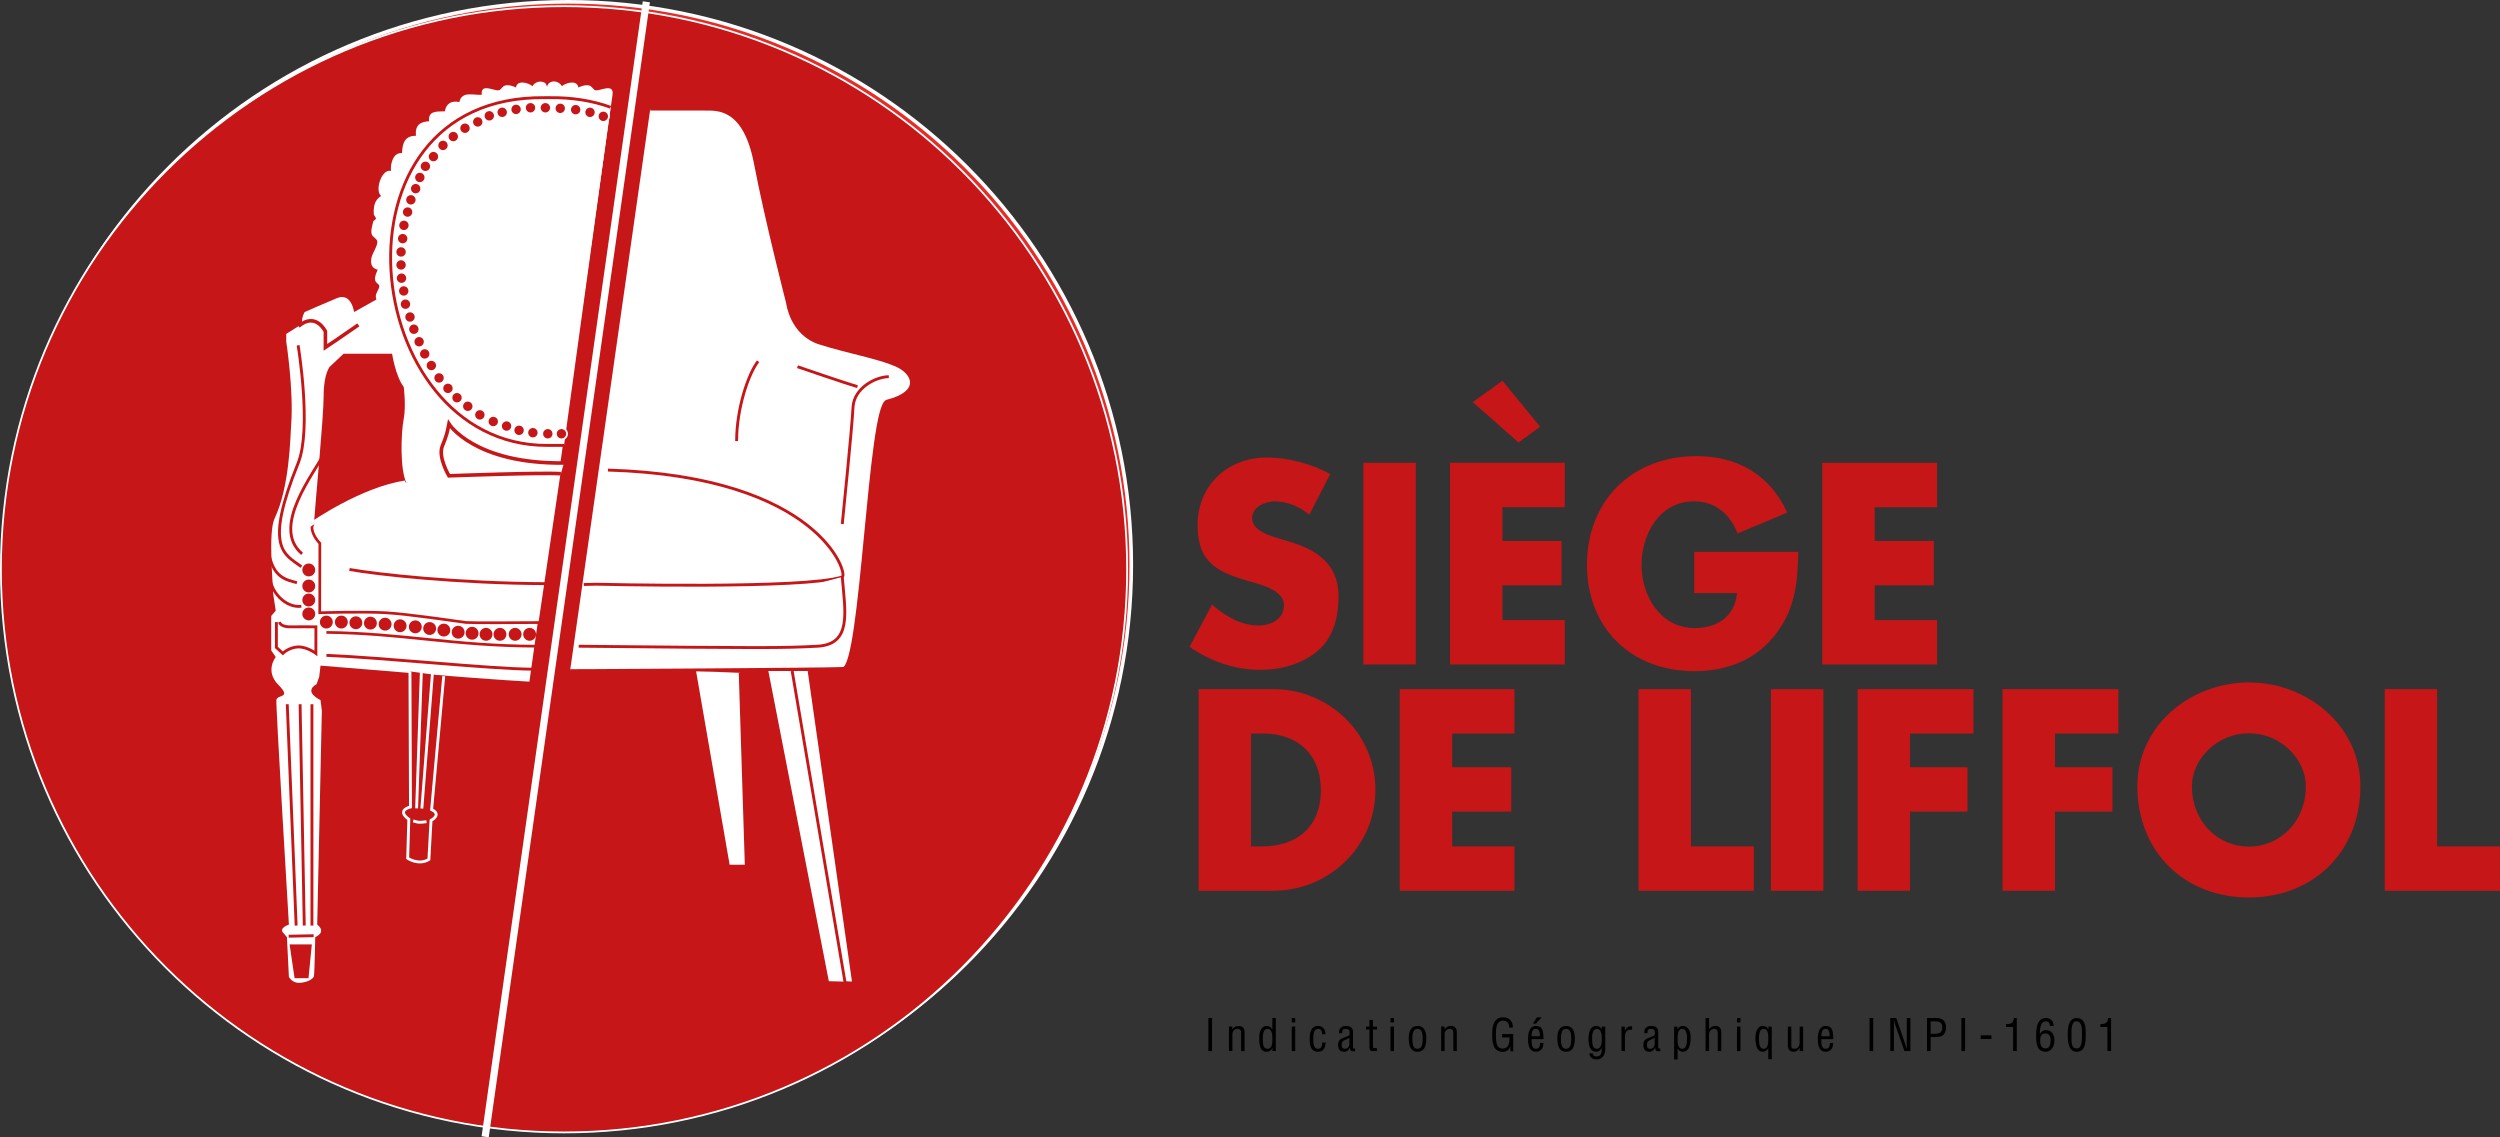 <svg xmlns="http://www.w3.org/2000/svg" id="B_x26_N" viewBox="0 0 1385.82 630.44"><rect x="0" y="0" width="1385.82" height="630.44" fill="#333333" stroke="none"/><path d="M627.11,313.16c0,172.4-139.76,312.17-312.15,312.17S2.81,485.56,2.81,313.16,142.56,1,314.96,1s312.15,139.76,312.15,312.16Z" fill="#e62c28" stroke="#fff" stroke-miterlimit="10" stroke-width="2"></path><path d="M624.8,315.58c0,172.39-139.75,312.15-312.15,312.15S.5,487.97.5,315.58,140.25,3.42,312.65,3.42s312.15,139.75,312.15,312.16Z" fill="#c61617" stroke="#fff" stroke-miterlimit="10"></path><path d="M310.89,261.2c-3-.04-4.27-.04-7.33.02h-.49c-66.45-1.1-121.39,19.97-130.15,32.42l4.38,7.54-.06,38.5s5.2-4.7,82.56,4.82c19.45,2.4,33.74.85,38.69.74" fill="#fff" stroke="#e52420" stroke-miterlimit="10" stroke-width="1.5"></path><path d="M184.52,346c0,1.97-1.6,3.57-3.57,3.57s-3.57-1.6-3.57-3.57,1.6-3.57,3.57-3.57,3.57,1.6,3.57,3.57Z" fill="#fff" stroke="#e52420" stroke-miterlimit="10"></path><path d="M174.73,310.56c0,1.98-1.6,3.57-3.57,3.57s-3.57-1.6-3.57-3.57,1.6-3.57,3.57-3.57,3.57,1.6,3.57,3.57Z" fill="#fff"></path><path d="M339.55,52.52c.85-6.76-6.97-1.88-9.53-2.49-1.13-.27-1.8-2.14-3.28-2.59-1.99-.62-4.57.32-6.15,1.05-.54-4.36-6.89-2.67-9.1-.73-1.35-2.38-4.73-3.52-7.02-1.79,0,0-1.29,1.03-1.15,2.32,0,0-.58-1.96-1.16-2.32-2.44-1.52-5.67-.6-7.02,1.79-2.21-1.94-8.56-3.63-9.1.73-1.58-.74-4.16-1.68-6.15-1.05-1.48.46-2.16,2.33-3.28,2.59-2.56.61-10.38-4.28-9.53,2.49-4.47.44-11.06-2.33-12.44,4.05-4.08-.86-7.3.5-8.04,5.14-4.17.19-9.38-.6-8.75,5.5-5.02.27-7.86,2.29-7.29,8.07-6.07-.09-7.55,3.98-7.69,9.55-5.08-.31-6.45,5.95-6.17,9.91-5.2-1.28-9.07,10.91-5.46,13.87-3.69,2.34-4.26,5.99-4.04,10.02.04.89,1.3,1.84,1.17,2.61-.11.65-1.35.89-1.52,1.71-.39,1.88-1.5,4.98-.73,7.08.49,1.35,2.62,2.12,2.98,3.62.55,2.28-2.9,7.01-3.26,9.51-.47,3.25.24,5.55,3.54,6.36-.69,1.65-1.85,3.91-1.42,5.83.34,1.56,2.06,2.15,2.22,2.84.54,2.29-3.02,4.67-1.48,7.8l-12.41,6.98s-1.46-11.01-9.49-7.71c-8.03,3.31-17.89,7.71-17.89,7.71,0,0-1.82,2.57-1.46,6.6l-8.76,5.51v4.4s4.1,26.67,2.75,45.35c-.57,7.87-.81,34.79-9.22,52.58-3.65,7.71-.83,36.42-.83,41.56l1.46,9.54-2.5,2.94v19.09l2.5,3.67s-6.21,7.71,1.46,15.41c7.67,7.71-.73,5.14-1.1,8.45-.36,3.3,6.94,124.44,6.94,124.44,0,0-5.48,1.84-3.29,4.4l2.19,2.57,1.1,22.02s1.82,3.68,6.2,3.31c4.39-.37,7.3-2.2,7.67-3.67.36-1.47.73-21.67.73-21.67,0,0,6.57-2.56,1.1-6.97l2.56-118.57-.73-5.87s-9.86-4.41-2.19-8.81l1.46-4.04.73-6.24s86.34,7.31,115.78,8.89" fill="#fff"></path><path d="M177.38,278.18c-.06.97-4.46,13.62-4.46,13.99,0,4.68,4.38,8.99,4.38,8.99l-.06,38.5s23.79-.72,36.57,0c12.78.72,41.26,5.03,44.54,5.4,2.59.28,29.82.12,41.18.04" fill="none" stroke="#c61617" stroke-miterlimit="10" stroke-width="1.5"></path><path d="M226.25,267.36c-3.62-7.2-2.95-27.34-1.49-34.89,1.46-7.55,0-18.34,0-18.34-4.74-6.12-6.57-19.06-6.57-19.06h-28.11l-8.03,7.55s-3.65,3.96-3.65,16.91c0,11.91-4.64,59.46-5.38,70.62,0,0,27.47-19.19,51.65-22.78" fill="#c61617" stroke="#fff" stroke-miterlimit="10" stroke-width="2"></path><path d="M312.65,256.65c-49.78.61-63.79-21.67-63.79-21.67l-.36,1.8c-.37,1.8-.73,4.31-3.29,10.43-2.55,6.11,3.65,16.55,3.65,16.55,0,0,52.55-1.94,62.03-1.15" fill="#fff" stroke="#c61617" stroke-miterlimit="10" stroke-width="2"></path><path d="M193.71,315.67c14.68,2.66,59.8,7.69,109,7.87" fill="none" stroke="#c61617" stroke-miterlimit="10" stroke-width="1.6"></path><path d="M180.95,249.37c-6.89,13.06-31.03,42.88-13.51,57.63" fill="none" stroke="#c61617" stroke-miterlimit="10" stroke-width="1.6"></path><path d="M167.08,314.14c-9.49-7-20.92-10.11-1.82-57.38,7.67-18.99,0-65.35,0-65.35" fill="none" stroke="#c61617" stroke-miterlimit="10" stroke-width="1.6"></path><path d="M164.58,323.03c-5.69-1.72-13.82-2.46-15.85-18.52" fill="none" stroke="#c61617" stroke-miterlimit="10" stroke-width="1.6"></path><path d="M167.05,336.05c-7.93,1.2-18.05-7.31-17.83-19.45" fill="none" stroke="#c61617" stroke-miterlimit="10" stroke-width="1.6"></path><path d="M154.91,344.83c.76,2.84,5.87,2.7,6.87,2.64,1-.07,13.33,0,13.33,0v14.71s-5.14-3.83-10.1-3.56c-4.96.28-8.24,3.56-8.24,3.56l-3.56-3.28v-14.07" fill="none" stroke="#c61617" stroke-miterlimit="10" stroke-width="1.6"></path><line x1="159.23" y1="390.38" x2="164.16" y2="513.06" fill="none" stroke="#c61617" stroke-miterlimit="10" stroke-width="1.6"></line><line x1="172.92" y1="390.38" x2="172.92" y2="513.06" fill="none" stroke="#c61617" stroke-miterlimit="10" stroke-width="1.6"></line><line x1="166.35" y1="390.38" x2="168.66" y2="513.06" fill="none" stroke="#c61617" stroke-miterlimit="10" stroke-width="1.6"></line><line x1="160.02" y1="518.97" x2="173.85" y2="518.69" fill="none" stroke="#c61617" stroke-miterlimit="10" stroke-width="1.6"></line><line x1="160.49" y1="383.78" x2="169.83" y2="384.39" fill="none" stroke="#fff" stroke-miterlimit="10" stroke-width="1.6"></line><path d="M295.22,370.96c-25.18-.25-81.9-6.38-114.26-7.67" fill="none" stroke="#c61617" stroke-miterlimit="10" stroke-width="1.6"></path><path d="M297.29,358.21c-46.01-.19-74.11-7.18-116.34-7.65" fill="none" stroke="#c61617" stroke-miterlimit="10" stroke-width="1.5"></path><path d="M165.45,180.83c9.62-8.17,14.93,2.89,14.93,2.89v8.85s8.24-5.46,18.27-12.49" fill="#fff" stroke="#c61617" stroke-miterlimit="10" stroke-width="2"></path><path d="M297.15,351.62c0,1.97-1.6,3.57-3.57,3.57s-3.56-1.6-3.56-3.57,1.59-3.57,3.56-3.57,3.57,1.6,3.57,3.57Z" fill="#c61617"></path><circle cx="285.55" cy="351.62" r="3.57" fill="#c61617"></circle><circle cx="277.15" cy="351.62" r="3.57" fill="#c61617"></circle><path d="M272.99,351.62c0,1.97-1.6,3.57-3.57,3.57s-3.57-1.6-3.57-3.57,1.6-3.57,3.57-3.57,3.57,1.6,3.57,3.57Z" fill="#c61617"></path><path d="M265.27,351.03c0,1.97-1.6,3.57-3.57,3.57s-3.57-1.6-3.57-3.57,1.6-3.57,3.57-3.57,3.57,1.6,3.57,3.57Z" fill="#c61617"></path><path d="M257.54,350.45c0,1.97-1.6,3.56-3.57,3.56s-3.57-1.59-3.57-3.56,1.6-3.57,3.57-3.57,3.57,1.6,3.57,3.57Z" fill="#c61617"></path><path d="M249.61,349.28c0,1.97-1.6,3.56-3.57,3.56s-3.57-1.59-3.57-3.56,1.6-3.57,3.57-3.57,3.57,1.6,3.57,3.57Z" fill="#c61617"></path><path d="M241.74,348.4c0,1.97-1.6,3.57-3.57,3.57s-3.57-1.6-3.57-3.57,1.6-3.57,3.57-3.57,3.57,1.6,3.57,3.57Z" fill="#c61617"></path><path d="M233.79,347.47c0,1.97-1.6,3.57-3.57,3.57s-3.57-1.6-3.57-3.57,1.6-3.57,3.57-3.57,3.57,1.6,3.57,3.57Z" fill="#c61617"></path><path d="M225.36,346.88c0,1.97-1.6,3.57-3.57,3.57s-3.57-1.6-3.57-3.57,1.6-3.57,3.57-3.57,3.57,1.6,3.57,3.57Z" fill="#c61617"></path><path d="M217.04,346c0,1.97-1.59,3.57-3.57,3.57s-3.57-1.6-3.57-3.57,1.6-3.57,3.57-3.57,3.57,1.6,3.57,3.57Z" fill="#c61617"></path><path d="M208.9,345.42c0,1.97-1.6,3.57-3.57,3.57s-3.57-1.6-3.57-3.57,1.6-3.57,3.57-3.57,3.57,1.6,3.57,3.57Z" fill="#c61617"></path><path d="M200.85,345.22c0,1.97-1.6,3.57-3.57,3.57s-3.57-1.6-3.57-3.57,1.6-3.57,3.57-3.57,3.57,1.6,3.57,3.57Z" fill="#c61617"></path><path d="M192.79,344.83c0,1.97-1.6,3.57-3.57,3.57s-3.57-1.6-3.57-3.57,1.6-3.57,3.57-3.57,3.57,1.6,3.57,3.57Z" fill="#c61617"></path><path d="M184.47,344.83c0,1.97-1.6,3.57-3.57,3.57s-3.57-1.6-3.57-3.57,1.6-3.57,3.57-3.57,3.57,1.6,3.57,3.57Z" fill="#c61617"></path><path d="M174.73,340.32c0,1.98-1.6,3.57-3.57,3.57s-3.57-1.59-3.57-3.57,1.6-3.57,3.57-3.57,3.57,1.6,3.57,3.57Z" fill="#c61617"></path><path d="M174.73,332.61c0,1.97-1.6,3.56-3.57,3.56s-3.57-1.59-3.57-3.56,1.6-3.58,3.57-3.58,3.57,1.61,3.57,3.58Z" fill="#c61617"></path><path d="M174.73,324.84c0,1.97-1.6,3.57-3.57,3.57s-3.57-1.61-3.57-3.57,1.6-3.57,3.57-3.57,3.57,1.6,3.57,3.57Z" fill="#c61617"></path><path d="M174.73,315.94c0,1.97-1.6,3.57-3.57,3.57s-3.57-1.6-3.57-3.57,1.6-3.57,3.57-3.57,3.57,1.59,3.57,3.57Z" fill="#c61617"></path><path d="M228.71,215.12c2.46,6.3.82,13.97,0,27.11-.82,13.14.65,23.55.65,23.55" fill="none" stroke="#fff" stroke-miterlimit="10" stroke-width="1.6"></path><path d="M227.25,372.16l.29,75.15s-8.05,1.76-.92,6.81l-.63,21.63s6.08,4.17,11.76.64l1.18-21.6s6.21-3.23.33-6.02l6.71-73.95" fill="#c61617" stroke="#fff" stroke-miterlimit="10" stroke-width="1.6"></path><path d="M229.04,455.07c2.17.39,1.85,1.2,7.38.4" fill="none" stroke="#fff" stroke-miterlimit="10" stroke-width="1.6"></path><line x1="230.94" y1="448.1" x2="233.56" y2="372.57" fill="none" stroke="#fff" stroke-miterlimit="10" stroke-width="1.6"></line><line x1="233.84" y1="448.2" x2="239.75" y2="372.79" fill="none" stroke="#fff" stroke-miterlimit="10" stroke-width="1.6"></line><polygon points="161.69 524.52 164.16 541.26 170.1 541.26 171.75 524.52 161.69 524.52" fill="#c61617" stroke="#c61617" stroke-miterlimit="10" stroke-width="2"></polygon><polyline points="410.32 372.98 413.7 480.14 403.78 480.14 385.02 371.94" fill="#fff" stroke="#c61617" stroke-miterlimit="10" stroke-width="1.6"></polyline><path d="M360.44,60.49h30.53c6.95,0,21.83-1,27.79,30.17,5.95,31.17,17.86,77.43,17.86,77.43,0,0,1.99,17.09,17.86,22.12,15.88,5.02,32.11,7.77,42.18,12.16,10.16,4.42,14.39,15.11-4.96,20.01-9.92,2.52-13.89,147.66-24.31,148.16-10.42.5-137.17,1.16-137.17,1.16,0,0-5.46.02-14.2.05" fill="#fff" stroke="#c61617" stroke-miterlimit="10" stroke-width="1.6"></path><path d="M420.24,200.26c-5.46,7.04-11.91,26.15-11.91,44.25" fill="#fff" stroke="#c61617" stroke-miterlimit="10" stroke-width="1.6"></path><path d="M336.98,260.57c117.75,3.54,133.31,58.1,129.91,59.24-20.53,6.88-136.44,4.03-136.44,4.03,0,0-2.48.07-6.83.17" fill="#fff" stroke="#c61617" stroke-miterlimit="10" stroke-width="1.6"></path><path d="M466.89,319.81c1.61,19.59,5.46,37.41-13.89,38.41-19.43,1.01-28.78,1.01-132.22,0" fill="#fff" stroke="#c61617" stroke-miterlimit="10" stroke-width="1.6"></path><path d="M475.32,214.34c-5.46-1.51-33.24-11.06-33.24-11.06" fill="#fff" stroke="#c61617" stroke-miterlimit="10" stroke-width="1.6"></path><path d="M492.69,208.81c-6.95,0-19.35,6.03-19.85,17.1-.5,11.06-5.95,64.55-5.95,64.55" fill="#fff" stroke="#c61617" stroke-miterlimit="10" stroke-width="1.6"></path><polyline points="448.53 371.94 473.2 544.94 467.59 544.69 438.6 371.94" fill="#fff" stroke="#c61617" stroke-miterlimit="10" stroke-width="1.6"></polyline><polyline points="439.12 371.94 468.5 544.94 458.78 544.69 425.1 371.94" fill="#fff" stroke="#c61617" stroke-miterlimit="10" stroke-width="1.6"></polyline><line x1="358.27" y1="1" x2="268.94" y2="630.15" fill="none" stroke="#fff" stroke-miterlimit="10" stroke-width="4"></line><path d="M312.65,246.9h-9.58c-104.23,0-125.69-194.41-.91-192.76h2.31c12.86-.17,24.16,1.74,33.98,5.31" fill="#fff" stroke="#c61617" stroke-miterlimit="10" stroke-width="1.6"></path><path d="M306.76,240.45c0,1.71-1.39,3.1-3.1,3.1s-3.1-1.39-3.1-3.1,1.39-3.1,3.1-3.1,3.1,1.38,3.1,3.1Z" fill="#c61617" stroke="#fff" stroke-miterlimit="10"></path><path d="M298.5,239.86c0,1.71-1.39,3.1-3.1,3.1s-3.1-1.39-3.1-3.1,1.39-3.1,3.1-3.1,3.1,1.39,3.1,3.1Z" fill="#c61617" stroke="#fff" stroke-miterlimit="10"></path><path d="M290.83,238.54c0,1.71-1.39,3.1-3.09,3.1s-3.1-1.39-3.1-3.1,1.38-3.1,3.1-3.1,3.09,1.39,3.09,3.1Z" fill="#c61617" stroke="#fff" stroke-miterlimit="10"></path><path d="M283.9,236.17c0,1.71-1.38,3.1-3.1,3.1s-3.1-1.39-3.1-3.1,1.39-3.1,3.1-3.1,3.1,1.39,3.1,3.1Z" fill="#c61617" stroke="#fff" stroke-miterlimit="10"></path><path d="M276.53,233.66c0,1.71-1.39,3.09-3.1,3.09s-3.1-1.39-3.1-3.09,1.38-3.1,3.1-3.1,3.1,1.39,3.1,3.1Z" fill="#c61617" stroke="#fff" stroke-miterlimit="10"></path><path d="M269.1,229.97c0,1.71-1.38,3.1-3.1,3.1s-3.1-1.39-3.1-3.1,1.39-3.1,3.1-3.1,3.1,1.39,3.1,3.1Z" fill="#c61617" stroke="#fff" stroke-miterlimit="10"></path><path d="M262.41,225.21c0,1.71-1.38,3.09-3.1,3.09s-3.1-1.38-3.1-3.09,1.39-3.1,3.1-3.1,3.1,1.39,3.1,3.1Z" fill="#c61617" stroke="#fff" stroke-miterlimit="10"></path><path d="M256.43,220.46c0,1.71-1.39,3.1-3.1,3.1s-3.09-1.38-3.09-3.1,1.38-3.1,3.09-3.1,3.1,1.39,3.1,3.1Z" fill="#c61617" stroke="#fff" stroke-miterlimit="10"></path><path d="M251.41,215.28c0,1.71-1.39,3.1-3.1,3.1s-3.1-1.39-3.1-3.1,1.39-3.1,3.1-3.1,3.1,1.38,3.1,3.1Z" fill="#c61617" stroke="#fff" stroke-miterlimit="10"></path><path d="M246.48,209.5c0,1.71-1.38,3.1-3.09,3.1s-3.1-1.39-3.1-3.1,1.39-3.1,3.1-3.1,3.09,1.39,3.09,3.1Z" fill="#c61617" stroke="#fff" stroke-miterlimit="10"></path><path d="M242.21,202.62c0,1.71-1.39,3.1-3.1,3.1s-3.1-1.39-3.1-3.1,1.38-3.1,3.1-3.1,3.1,1.39,3.1,3.1Z" fill="#c61617" stroke="#fff" stroke-miterlimit="10"></path><path d="M238.53,196.19c0,1.71-1.39,3.1-3.1,3.1s-3.1-1.39-3.1-3.1,1.39-3.1,3.1-3.1,3.1,1.39,3.1,3.1Z" fill="#c61617" stroke="#fff" stroke-miterlimit="10"></path><path d="M235.43,189.43c0,1.71-1.39,3.1-3.1,3.1s-3.09-1.39-3.09-3.1,1.38-3.1,3.09-3.1,3.1,1.39,3.1,3.1Z" fill="#c61617" stroke="#fff" stroke-miterlimit="10"></path><path d="M232.51,182.5c0,1.71-1.39,3.1-3.1,3.1s-3.1-1.39-3.1-3.1,1.39-3.1,3.1-3.1,3.1,1.39,3.1,3.1Z" fill="#c61617" stroke="#fff" stroke-miterlimit="10"></path><path d="M230.37,175.72c0,1.71-1.39,3.1-3.1,3.1s-3.1-1.39-3.1-3.1,1.38-3.1,3.1-3.1,3.1,1.39,3.1,3.1Z" fill="#c61617" stroke="#fff" stroke-miterlimit="10"></path><path d="M227.86,168.62c0,1.71-1.39,3.1-3.1,3.1s-3.1-1.39-3.1-3.1,1.39-3.1,3.1-3.1,3.1,1.39,3.1,3.1Z" fill="#c61617" stroke="#fff" stroke-miterlimit="10"></path><path d="M226.9,161.28c0,1.71-1.39,3.1-3.1,3.1s-3.1-1.39-3.1-3.1,1.39-3.1,3.1-3.1,3.1,1.39,3.1,3.1Z" fill="#c61617" stroke="#fff" stroke-miterlimit="10"></path><path d="M225.66,154.2c0,1.71-1.38,3.1-3.1,3.1s-3.1-1.39-3.1-3.1,1.39-3.1,3.1-3.1,3.1,1.39,3.1,3.1Z" fill="#c61617" stroke="#fff" stroke-miterlimit="10"></path><path d="M225.42,146.86c0,1.71-1.39,3.1-3.1,3.1s-3.1-1.39-3.1-3.1,1.39-3.1,3.1-3.1,3.1,1.39,3.1,3.1Z" fill="#c61617" stroke="#fff" stroke-miterlimit="10"></path><path d="M225.42,139.66c0,1.71-1.39,3.1-3.1,3.1s-3.09-1.39-3.09-3.1,1.38-3.1,3.09-3.1,3.1,1.39,3.1,3.1Z" fill="#c61617" stroke="#fff" stroke-miterlimit="10"></path><path d="M226.32,132.29c0,1.71-1.38,3.1-3.1,3.1s-3.1-1.39-3.1-3.1,1.39-3.1,3.1-3.1,3.1,1.39,3.1,3.1Z" fill="#c61617" stroke="#fff" stroke-miterlimit="10"></path><path d="M227,124.92c0,1.71-1.38,3.1-3.1,3.1s-3.09-1.39-3.09-3.1,1.39-3.1,3.09-3.1,3.1,1.39,3.1,3.1Z" fill="#c61617" stroke="#fff" stroke-miterlimit="10"></path><path d="M229.04,117.55c0,1.71-1.39,3.1-3.1,3.1s-3.1-1.39-3.1-3.1,1.38-3.1,3.1-3.1,3.1,1.39,3.1,3.1Z" fill="#c61617" stroke="#fff" stroke-miterlimit="10"></path><path d="M230.87,110.77c0,1.71-1.39,3.1-3.1,3.1s-3.1-1.39-3.1-3.1,1.39-3.1,3.1-3.1,3.1,1.39,3.1,3.1Z" fill="#c61617" stroke="#fff" stroke-miterlimit="10"></path><path d="M233.51,104.58c0,1.71-1.38,3.1-3.09,3.1s-3.1-1.39-3.1-3.1,1.39-3.1,3.1-3.1,3.09,1.39,3.09,3.1Z" fill="#c61617" stroke="#fff" stroke-miterlimit="10"></path><path d="M235.82,98.38c0,1.71-1.39,3.1-3.1,3.1s-3.09-1.39-3.09-3.1,1.38-3.1,3.09-3.1,3.1,1.39,3.1,3.1Z" fill="#c61617" stroke="#fff" stroke-miterlimit="10"></path><path d="M238.92,92.19c0,1.71-1.39,3.1-3.1,3.1s-3.1-1.39-3.1-3.1,1.39-3.1,3.1-3.1,3.1,1.39,3.1,3.1Z" fill="#c61617" stroke="#fff" stroke-miterlimit="10"></path><path d="M243.37,86.81c0,1.71-1.38,3.1-3.09,3.1s-3.1-1.39-3.1-3.1,1.39-3.1,3.1-3.1,3.09,1.39,3.09,3.1Z" fill="#c61617" stroke="#fff" stroke-miterlimit="10"></path><path d="M248.66,80.61c0,1.71-1.39,3.1-3.1,3.1s-3.09-1.39-3.09-3.1,1.38-3.1,3.09-3.1,3.1,1.39,3.1,3.1Z" fill="#c61617" stroke="#fff" stroke-miterlimit="10"></path><path d="M254.37,75.7c0,1.71-1.39,3.1-3.1,3.1s-3.1-1.39-3.1-3.1,1.39-3.1,3.1-3.1,3.1,1.39,3.1,3.1Z" fill="#c61617" stroke="#fff" stroke-miterlimit="10"></path><path d="M260.86,71.08c0,1.71-1.39,3.1-3.1,3.1s-3.1-1.39-3.1-3.1,1.39-3.1,3.1-3.1,3.1,1.39,3.1,3.1Z" fill="#c61617" stroke="#fff" stroke-miterlimit="10"></path><path d="M267.92,67.58c0,1.71-1.38,3.1-3.09,3.1s-3.1-1.39-3.1-3.1,1.39-3.1,3.1-3.1,3.09,1.39,3.09,3.1Z" fill="#c61617" stroke="#fff" stroke-miterlimit="10"></path><path d="M274.33,64.2c0,1.71-1.39,3.1-3.1,3.1s-3.1-1.39-3.1-3.1,1.39-3.1,3.1-3.1,3.1,1.39,3.1,3.1Z" fill="#c61617" stroke="#fff" stroke-miterlimit="10"></path><path d="M281.49,62.25c0,1.71-1.38,3.1-3.1,3.1s-3.1-1.39-3.1-3.1,1.39-3.1,3.1-3.1,3.1,1.39,3.1,3.1Z" fill="#c61617" stroke="#fff" stroke-miterlimit="10"></path><path d="M289.18,60.63c0,1.71-1.39,3.1-3.1,3.1s-3.1-1.39-3.1-3.1,1.39-3.1,3.1-3.1,3.1,1.39,3.1,3.1Z" fill="#c61617" stroke="#fff" stroke-miterlimit="10"></path><path d="M297.17,59.74c0,1.71-1.38,3.1-3.09,3.1s-3.1-1.39-3.1-3.1,1.38-3.1,3.1-3.1,3.09,1.39,3.09,3.1Z" fill="#c61617" stroke="#fff" stroke-miterlimit="10"></path><path d="M305.42,59.74c0,1.71-1.39,3.1-3.1,3.1s-3.1-1.39-3.1-3.1,1.38-3.1,3.1-3.1,3.1,1.39,3.1,3.1Z" fill="#c61617" stroke="#fff" stroke-miterlimit="10"></path><path d="M308.13,240.45c0,1.71,1.39,3.1,3.1,3.1s3.1-1.39,3.1-3.1-1.39-3.1-3.1-3.1-3.1,1.38-3.1,3.1Z" fill="#c61617" stroke="#fff" stroke-miterlimit="10"></path><path d="M331.34,64.49c0,1.71,1.39,3.1,3.09,3.1s3.1-1.39,3.1-3.1-1.38-3.1-3.1-3.1-3.09,1.39-3.09,3.1Z" fill="#c61617" stroke="#fff" stroke-miterlimit="10"></path><path d="M323.97,62.28c0,1.71,1.39,3.1,3.09,3.1s3.1-1.39,3.1-3.1-1.38-3.1-3.1-3.1-3.09,1.39-3.09,3.1Z" fill="#c61617" stroke="#fff" stroke-miterlimit="10"></path><path d="M316.01,60.8c0,1.71,1.39,3.1,3.1,3.1s3.09-1.39,3.09-3.1-1.39-3.1-3.09-3.1-3.1,1.39-3.1,3.1Z" fill="#c61617" stroke="#fff" stroke-miterlimit="10"></path><path d="M307.46,60.05c0,1.71,1.39,3.1,3.1,3.1s3.09-1.39,3.09-3.1-1.38-3.1-3.09-3.1-3.1,1.39-3.1,3.1Z" fill="#c61617" stroke="#fff" stroke-miterlimit="10"></path><path d="M725.82,285.32c-5.34-4.45-12.16-7.41-19.27-7.41-5.34,0-12.45,3.11-12.45,9.34s7.86,9.04,12.9,10.68l7.41,2.22c15.57,4.6,27.58,12.45,27.58,30.54,0,11.12-2.67,22.54-11.56,30.1-8.75,7.41-20.46,10.53-31.73,10.53-14.08,0-27.87-4.74-39.29-12.75l12.45-23.42c7.27,6.37,15.86,11.56,25.8,11.56,6.82,0,14.08-3.41,14.08-11.27s-11.42-10.97-17.64-12.75c-18.24-5.19-30.25-9.93-30.25-31.58s16.16-37.51,38.55-37.51c11.27,0,25.06,3.56,34.99,9.19l-11.56,22.53Z" fill="#c61617"></path><path d="M784.82,368.34h-29.06v-111.78h29.06v111.78Z" fill="#c61617"></path><path d="M832.85,281.17v18.68h32.76v24.61h-32.76v19.27h34.54v24.61h-63.6v-111.78h63.6v24.61h-34.54ZM832.85,211.04l20.9,25.5-12.01,8.75-25.35-22.39,16.46-11.86Z" fill="#c61617"></path><path d="M996.82,305.93c-.3,16.31-1.48,30.24-11.41,44.18-10.97,15.27-27.43,21.94-46.11,21.94-35.14,0-59.6-23.87-59.6-59.01s24.61-60.19,60.64-60.19c22.98,0,40.77,10.38,50.41,31.28l-27.58,11.56c-4-10.67-12.45-17.79-24.16-17.79-19.12,0-29.06,18.24-29.06,35.28s10.38,34.99,29.5,34.99c12.6,0,22.24-6.52,23.42-19.42h-23.72v-22.83h57.67Z" fill="#c61617"></path><path d="M1039.21,281.17v18.68h32.76v24.61h-32.76v19.27h34.54v24.61h-63.6v-111.78h63.6v24.61h-34.54Z" fill="#c61617"></path><path d="M664.44,382h41.21c31.13,0,56.78,24.46,56.78,55.89s-25.8,55.89-56.78,55.89h-41.21v-111.78ZM693.5,469.17h6.52c17.35,0,32.17-9.49,32.17-31.28,0-20.01-13.2-31.28-31.88-31.28h-6.82v62.56Z" fill="#c61617"></path><path d="M804.98,406.61v18.68h32.76v24.61h-32.76v19.27h34.54v24.61h-63.6v-111.78h63.6v24.61h-34.54Z" fill="#c61617"></path><path d="M937.36,469.17h34.84v24.61h-63.9v-111.78h29.06v87.17Z" fill="#c61617"></path><path d="M1010.75,493.78h-29.06v-111.78h29.06v111.78Z" fill="#c61617"></path><path d="M1058.78,406.61v18.68h31.87v24.61h-31.87v43.88h-29.06v-111.78h64.19v24.61h-35.14Z" fill="#c61617"></path><path d="M1139.13,406.61v18.68h31.87v24.61h-31.87v43.88h-29.06v-111.78h64.19v24.61h-35.14Z" fill="#c61617"></path><path d="M1308.43,435.82c0,36.17-25.95,61.67-61.82,61.67s-61.82-25.5-61.82-61.67c0-33.8,29.65-57.52,61.82-57.52s61.82,23.72,61.82,57.52ZM1215.03,435.96c0,19.27,14.23,33.36,31.58,33.36s31.58-14.08,31.58-33.36c0-15.42-14.23-29.5-31.58-29.5s-31.58,14.08-31.58,29.5Z" fill="#c61617"></path><path d="M1350.98,469.17h34.84v24.61h-63.9v-111.78h29.06v87.17Z" fill="#c61617"></path><path d="M669.84,582.65v-18.33h2.03v18.33h-2.03Z"></path><path d="M683.11,570.55c.98-1.17,1.98-1.86,3.45-1.86,2.03,0,3.35,1.07,3.35,3.47v10.48h-1.93v-9.95c0-1.42-.46-2.37-2.03-2.37-.71,0-1.39.27-1.91.76-.78.71-.88,1.49-.88,2.47v9.09h-1.93v-13.59h1.88v1.49Z"></path><path d="M705.3,564.32h1.93v18.33h-1.86v-1.78h-.05c-.83,1.61-1.66,2.15-3.3,2.15-4.28,0-3.93-5.99-3.98-7.18-.15-3.98,1.17-7.13,4.08-7.13,1.39,0,2.22.59,3.13,1.76h.05v-6.13ZM705.3,575.64c0-1.86-.05-5.3-2.64-5.3-1.61,0-2.66,1.27-2.66,5.45,0,2.93.1,5.6,2.74,5.6,2,0,2.57-2.52,2.57-4.06v-1.68Z"></path><path d="M716.05,566.76v-2.44h1.93v2.44h-1.93ZM716.05,582.65v-13.59h1.93v13.59h-1.93Z"></path><path d="M728,576.44c0,1.79.12,4.94,2.59,4.94,2.1,0,2.3-1.81,2.4-3.47h1.83c-.07,2.61-1.05,5.11-4.08,5.11-4.16,0-4.74-3.47-4.74-6.99,0-3.32.54-7.33,4.69-7.33,2.74,0,4.06,2.13,4.03,4.64h-1.81c-.03-1.49-.42-3.01-2.25-3.01-2.81,0-2.66,4.18-2.66,6.11Z"></path><path d="M751.17,582.65c-.15.02-.29.05-.44.1-1.64.07-2.25-.07-2.44-1.93h-.05c-.46,1.2-1.71,2.2-3.01,2.2-2.71,0-3.5-1.51-3.5-3.98,0-.51.07-2.47,1.96-3.3,1.1-.49,3.84-1.51,4.08-1.71.42-.32.37-.86.37-1.56,0-1.54-.59-2.13-2.15-2.13-1.76,0-2,.81-1.98,2.39h-1.74c-.1-2.81,1.3-4.03,4.03-4.03,4.03,0,3.69,3.37,3.69,3.69v7.79c0,.34-.05.83.34,1.03.27.07.56.05.83.02v1.42ZM747.99,575.32c-.95.56-2.03.98-3.05,1.47-.9.42-1.2,1.42-1.2,2.35,0,1.37.34,2.25,1.91,2.25.73,0,2.35-.56,2.35-2.76v-3.3Z"></path><path d="M761.04,569.06h2.27v1.64h-2.25v9.26c0,.46-.17,1.05.91,1.05h1.29v1.64h-2.13c-1.15.02-2-.17-2-2.22v-9.73h-1.88v-1.64h1.88v-3.69h1.91v3.69Z"></path><path d="M770.79,566.76v-2.44h1.93v2.44h-1.93ZM770.79,582.65v-13.59h1.93v13.59h-1.93Z"></path><path d="M785.77,583.01c-2.93,0-4.86-1.76-4.86-7.62,0-4.1,1.52-6.69,4.86-6.69s4.86,2.59,4.86,6.69c0,5.89-1.88,7.62-4.86,7.62ZM785.77,570.33c-1.98,0-2.86,1.56-2.86,5.67,0,3.2.61,5.38,2.86,5.38s2.86-2.17,2.86-5.38c0-4.1-.83-5.67-2.86-5.67Z"></path><path d="M800.75,570.55c.98-1.17,1.98-1.86,3.45-1.86,2.03,0,3.35,1.07,3.35,3.47v10.48h-1.93v-9.95c0-1.42-.46-2.37-2.03-2.37-.71,0-1.39.27-1.91.76-.78.71-.88,1.49-.88,2.47v9.09h-1.93v-13.59h1.88v1.49Z"></path><path d="M838.82,582.79h-1.56v-2.86h-.05c-.54,2.08-2.17,3.15-4.2,3.15-5.45,0-5.87-5.42-5.87-9.73s.76-9.41,6.06-9.41c3.49,0,5.5,2.27,5.45,5.69h-2.05c-.02-2.25-.98-3.81-3.3-3.86-4.01-.07-4.06,4.52-4.06,7.65,0,2.79-.15,7.65,3.47,7.82,3.76.17,4.11-3.27,4.08-6.18h-4.08v-1.83h6.11v9.56Z"></path><path d="M855.51,578.13c.12,2.66-1.25,4.89-4.11,4.89-2.57,0-4.4-1.71-4.4-7.18,0-2.86.76-7.13,4.35-7.13,4.4,0,4.16,4.15,4.25,7.33h-6.6c.05,1.83-.27,5.35,2.44,5.35,1.86,0,2.37-1.71,2.25-3.25h1.81ZM853.6,574.44c-.07-1.59.03-4.1-2.22-4.1s-2.3,2.49-2.37,4.1h4.59ZM851.94,563.95h2.66l-3.2,3.45h-1.64l2.17-3.45Z"></path><path d="M868.12,583.01c-2.93,0-4.86-1.76-4.86-7.62,0-4.1,1.52-6.69,4.86-6.69s4.86,2.59,4.86,6.69c0,5.89-1.88,7.62-4.86,7.62ZM868.12,570.33c-1.98,0-2.86,1.56-2.86,5.67,0,3.2.61,5.38,2.86,5.38s2.86-2.17,2.86-5.38c0-4.1-.83-5.67-2.86-5.67Z"></path><path d="M887.91,569.06h1.93v11.95c0,1.66-.12,2.93-1.03,4.37-.86,1.34-2.25,1.88-3.74,1.88-2.17,0-3.79-1-4.06-3.32h1.88c.17,1.22.95,1.69,2.13,1.69,3.13,0,2.81-3.08,2.84-4.57h-.05c-.81,1.39-1.69,1.96-2.93,1.96-2.57,0-4.35-1.78-4.35-7.26,0-2.86.71-7.06,4.3-7.06,1.25,0,2.37.61,3.03,1.91h.05v-1.54ZM882.54,575.85c0,3.32.56,5.52,2.47,5.52,2.93,0,2.91-3.64,2.91-5.81,0-2.69-.56-5.23-2.71-5.23-2.57,0-2.66,3.69-2.66,5.52Z"></path><path d="M900.69,571.29h.05c.81-1.79,1.96-2.54,3.98-2.37v1.91c-2.49-.44-3.96,1.12-3.96,3.59v8.23h-1.93v-13.59h1.86v2.22Z"></path><path d="M920.39,582.65c-.15.02-.29.05-.44.1-1.64.07-2.25-.07-2.44-1.93h-.05c-.46,1.2-1.71,2.2-3.01,2.2-2.71,0-3.5-1.51-3.5-3.98,0-.51.07-2.47,1.96-3.3,1.1-.49,3.84-1.51,4.08-1.71.42-.32.37-.86.37-1.56,0-1.54-.59-2.13-2.15-2.13-1.76,0-2,.81-1.98,2.39h-1.74c-.1-2.81,1.3-4.03,4.03-4.03,4.03,0,3.69,3.37,3.69,3.69v7.79c0,.34-.05.83.34,1.03.27.07.56.05.83.02v1.42ZM917.21,575.32c-.95.56-2.03.98-3.05,1.47-.9.42-1.2,1.42-1.2,2.35,0,1.37.34,2.25,1.91,2.25.73,0,2.35-.56,2.35-2.76v-3.3Z"></path><path d="M929.94,587.24h-1.93v-18.18h1.86v1.51h.05c.61-1.27,1.71-1.81,2.81-1.88,3.45,0,4.45,3.47,4.45,6.26,0,3.86-.68,8.06-4.35,8.06-1.37,0-2.15-.68-2.88-1.78v6.01ZM932.51,570.33c-2.52,0-2.57,3.57-2.57,5.5s-.07,5.55,2.59,5.55c2,0,2.64-2.1,2.64-5.77,0-1.78-.2-5.28-2.66-5.28Z"></path><path d="M947.39,582.65h-1.93v-18.33h1.93v6.23c.93-1.17,1.93-1.86,3.4-1.86,2.03,0,3.35,1.07,3.35,3.47v10.48h-1.93v-9.95c0-1.42-.46-2.37-2.03-2.37-.71,0-1.39.27-1.91.76-.78.71-.88,1.49-.88,2.47v9.09Z"></path><path d="M962.86,566.76v-2.44h1.93v2.44h-1.93ZM962.86,582.65v-13.59h1.93v13.59h-1.93Z"></path><path d="M980.28,569.06h1.86v18.08h-1.93v-5.99h-.05c-.86,1.25-1.66,1.86-2.88,1.86-2.86,0-3.93-2.15-4.2-6.96-.17-3.08.76-7.35,4.03-7.35,1.22,0,2.35.49,3.13,1.76h.05v-1.39ZM977.62,581.38c2.64,0,2.59-3.69,2.59-5.57s.07-5.45-2.52-5.47c-2.54,0-2.69,3.47-2.62,6.11.07,2.64.49,4.94,2.54,4.94Z"></path><path d="M997.59,580.86h-.05c-.66,1.39-1.91,2.15-3.22,2.15-2.03,0-3.27-1.08-3.27-3.47v-10.48h1.93v10.56c0,1.15.37,1.76,1.74,1.76.93,0,1.78-.42,2.32-1.2.44-.68.56-1.61.56-2.39v-8.72h1.93v13.59h-1.93v-1.78Z"></path><path d="M1016.13,578.13c.12,2.66-1.25,4.89-4.11,4.89-2.57,0-4.4-1.71-4.4-7.18,0-2.86.76-7.13,4.35-7.13,4.4,0,4.16,4.15,4.25,7.33h-6.6c.05,1.83-.27,5.35,2.44,5.35,1.86,0,2.37-1.71,2.25-3.25h1.81ZM1014.22,574.44c-.07-1.59.03-4.1-2.22-4.1s-2.3,2.49-2.37,4.1h4.59Z"></path><path d="M1036.34,582.65v-18.33h2.03v18.33h-2.03Z"></path><path d="M1056.97,564.32h2.03v18.33h-3.32l-5.13-14.66c-.29-.83-.51-1.66-.69-2.76h-.05c.02.93.05,1.88.05,2.81v14.61h-2.03v-18.33h3.3l5.21,15c.22.56.39,1.15.63,2h.05c-.03-.66-.05-1.37-.05-2.05v-14.95Z"></path><path d="M1068.18,582.65v-18.33h4.81c1.42,0,3.2.17,4.28,1.2,1.1,1.03,1.49,2.44,1.49,3.91,0,2.03-.61,4.01-2.59,4.91-1.27.54-3.35.54-4.74.54h-1.22v7.77h-2.03ZM1070.21,573.05h1.98c2.79-.03,4.5-.42,4.47-3.57,0-2.96-1.88-3.37-4.35-3.32h-2.1v6.89Z"></path><path d="M1087.27,582.65v-18.33h2.03v18.33h-2.03Z"></path><path d="M1097.97,575.93v-2.03h5.94v2.03h-5.94Z"></path><path d="M1115.93,569.31h-3.91v-1.59c2.61-.05,4.06-.54,4.35-3.4h1.59v18.33h-2.03v-13.34Z"></path><path d="M1128.69,574.51c0-3.81.15-10.19,5.43-10.19,2.71,0,4.2,1.74,4.28,4.38h-2.08c0-1.66-.71-2.54-2.44-2.54-3.1,0-3.08,5.16-3.18,7.11h.05c.71-1.56,2.05-2.25,3.37-2.25,3.27,0,4.72,2.64,4.72,5.6,0,3.91-2.08,6.4-4.86,6.4-4.91,0-5.28-4.74-5.28-8.5ZM1133.77,572.85c-2.39,0-2.83,2-2.83,3.69-.12,3.47,1.15,4.64,2.98,4.64,2.4,0,2.81-2.59,2.81-4.45,0-2-.61-3.88-2.96-3.88Z"></path><path d="M1146.19,573.63c0-3.42.22-9.31,4.98-9.31,5.13,0,5.01,5.82,5.01,9.31,0,4.15-.22,9.38-5.01,9.38s-4.98-6.13-4.98-9.38ZM1151.17,581.18c3.03,0,2.91-4.35,2.91-7.87,0-2.59.27-6.94-2.91-7.16-3.23-.2-2.88,5.47-2.88,7.16,0,3.52-.49,7.87,2.88,7.87Z"></path><path d="M1168.2,569.31h-3.91v-1.59c2.61-.05,4.06-.54,4.35-3.4h1.59v18.33h-2.03v-13.34Z"></path></svg>
